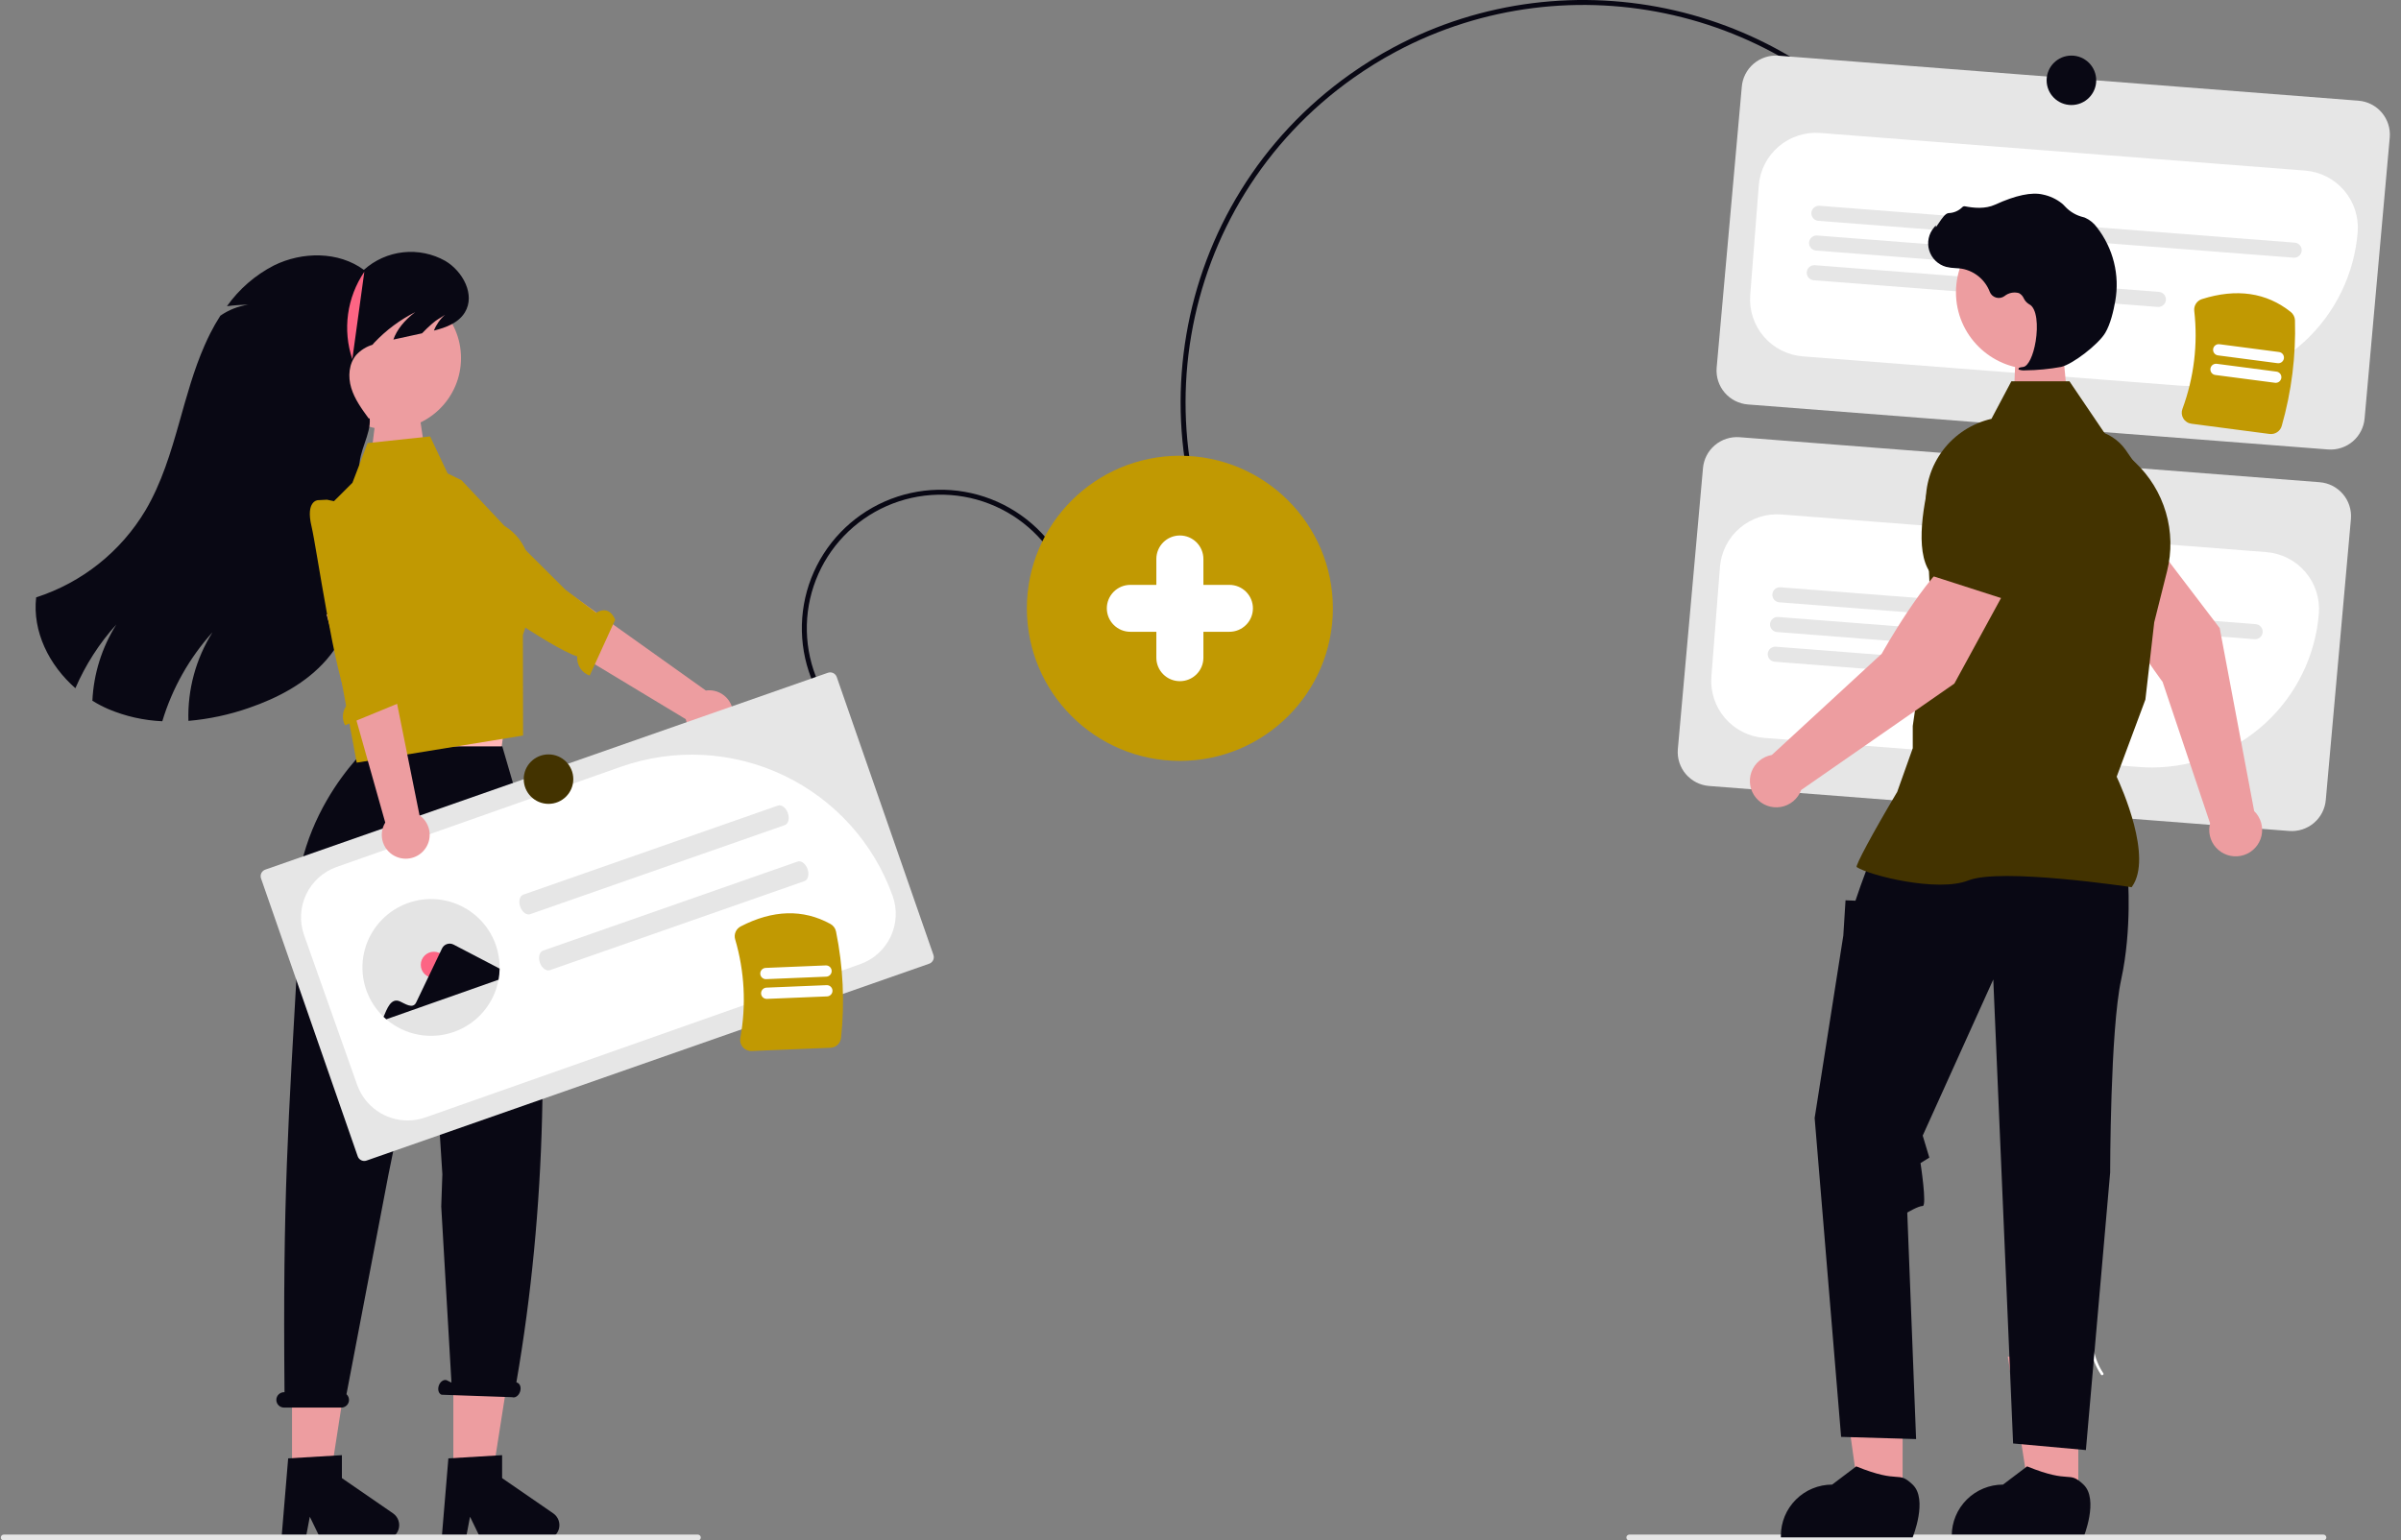 <?xml version="1.0" encoding="UTF-8"?> <svg xmlns="http://www.w3.org/2000/svg" width="201" height="129" viewBox="0 0 201 129" fill="none"><rect x="0" y="0" width="201" height="129" fill="#808080" stroke="none"/><g clip-path="url(#clip0_7_1147)"><path d="M31.595 33.913L35.026 34.147L35.594 37.956L31.054 38.255L31.595 33.913Z" fill="#ED9DA0"></path><path d="M116.676 3.957C131.44 -3.923 150.178 0.209 160.113 14.181L159.775 14.42C149.963 0.62 131.453 -3.459 116.871 4.322C115.632 4.983 114.436 5.722 113.291 6.533C98.295 17.142 94.748 37.944 105.384 52.901L105.046 53.141C94.278 37.996 97.869 16.937 113.051 6.195C114.211 5.374 115.422 4.627 116.676 3.957Z" fill="#090814"></path><path d="M194.89 37.639L146.33 33.871C145.576 33.812 144.877 33.456 144.385 32.883C143.894 32.311 143.65 31.567 143.708 30.815L145.813 7.279C145.872 6.527 146.228 5.829 146.803 5.339C147.377 4.849 148.123 4.605 148.877 4.663L197.438 8.432C198.192 8.491 198.891 8.846 199.383 9.419C199.874 9.992 200.118 10.737 200.06 11.489L197.955 35.023C197.895 35.775 197.539 36.473 196.965 36.963C196.39 37.453 195.644 37.696 194.89 37.639Z" fill="#E6E6E6"></path><path d="M183.42 32.322C183.051 32.322 182.681 32.308 182.31 32.279L150.927 29.844C150.299 29.795 149.688 29.624 149.127 29.339C148.566 29.055 148.066 28.663 147.657 28.186C147.248 27.709 146.937 27.156 146.742 26.559C146.547 25.962 146.471 25.333 146.52 24.707L147.236 15.531C147.336 14.267 147.934 13.095 148.9 12.27C149.865 11.446 151.119 11.038 152.386 11.135L192.968 14.284C194.235 14.384 195.41 14.981 196.236 15.944C197.062 16.907 197.472 18.157 197.375 19.421C197.101 22.927 195.513 26.203 192.927 28.594C190.34 30.985 186.946 32.316 183.42 32.322V32.322Z" fill="white"></path><path d="M168.756 29.107L172.634 28.743L173.09 33.592L168.562 33.985L168.756 29.107Z" fill="#ED9DA0"></path><path d="M191.996 21.579L152.214 18.491C152.048 18.476 151.895 18.397 151.788 18.27C151.681 18.143 151.628 17.979 151.641 17.814C151.653 17.648 151.731 17.494 151.857 17.386C151.983 17.277 152.146 17.222 152.312 17.232L192.095 20.32C192.178 20.325 192.26 20.347 192.335 20.384C192.41 20.421 192.477 20.473 192.532 20.536C192.587 20.599 192.629 20.673 192.655 20.752C192.682 20.832 192.692 20.916 192.685 20.999C192.679 21.082 192.656 21.164 192.617 21.238C192.579 21.312 192.527 21.379 192.462 21.433C192.398 21.486 192.324 21.527 192.244 21.552C192.164 21.577 192.08 21.586 191.996 21.579Z" fill="#E6E6E6"></path><path d="M175.477 22.8L152.02 20.98C151.854 20.965 151.701 20.885 151.594 20.758C151.486 20.631 151.433 20.468 151.446 20.302C151.459 20.137 151.537 19.983 151.663 19.874C151.788 19.765 151.952 19.71 152.118 19.721L175.576 21.541C175.741 21.556 175.894 21.635 176.002 21.762C176.109 21.889 176.162 22.053 176.149 22.218C176.136 22.384 176.058 22.538 175.933 22.646C175.807 22.755 175.643 22.81 175.477 22.8Z" fill="#E6E6E6"></path><path d="M180.645 25.703L151.826 23.467C151.661 23.452 151.507 23.372 151.4 23.245C151.293 23.118 151.24 22.954 151.253 22.789C151.266 22.624 151.344 22.47 151.469 22.361C151.595 22.252 151.758 22.197 151.925 22.208L180.744 24.444C180.909 24.459 181.063 24.539 181.17 24.666C181.277 24.793 181.33 24.957 181.317 25.122C181.304 25.288 181.227 25.441 181.101 25.55C180.975 25.659 180.812 25.714 180.645 25.703L180.645 25.703Z" fill="#E6E6E6"></path><path d="M191.64 69.587L143.08 65.819C142.326 65.76 141.627 65.405 141.135 64.832C140.644 64.259 140.4 63.515 140.458 62.763L142.563 39.228C142.622 38.476 142.978 37.779 143.553 37.288C144.127 36.798 144.873 36.555 145.627 36.612L194.188 40.381C194.942 40.44 195.641 40.795 196.133 41.368C196.624 41.942 196.868 42.686 196.81 43.438L194.705 66.973C194.645 67.724 194.289 68.422 193.714 68.912C193.14 69.402 192.394 69.644 191.64 69.587Z" fill="#E6E6E6"></path><path d="M180.157 64.27C179.794 64.27 179.428 64.256 179.06 64.228L147.677 61.792C147.049 61.744 146.438 61.572 145.877 61.288C145.316 61.003 144.816 60.611 144.407 60.134C143.998 59.657 143.687 59.104 143.492 58.507C143.297 57.91 143.221 57.281 143.27 56.655L143.986 47.479C144.085 46.215 144.683 45.042 145.648 44.217C146.614 43.393 147.869 42.985 149.136 43.083L189.718 46.233C190.985 46.331 192.161 46.927 192.988 47.891C193.814 48.854 194.223 50.106 194.124 51.37C193.847 54.877 192.255 58.152 189.667 60.542C187.079 62.932 183.684 64.263 180.157 64.27Z" fill="white"></path><path d="M188.747 53.527L148.965 50.44C148.881 50.434 148.799 50.413 148.724 50.376C148.649 50.338 148.582 50.287 148.527 50.224C148.472 50.16 148.43 50.087 148.404 50.007C148.378 49.928 148.367 49.844 148.374 49.761C148.38 49.677 148.404 49.596 148.442 49.522C148.48 49.447 148.533 49.381 148.597 49.327C148.661 49.273 148.735 49.232 148.815 49.207C148.895 49.182 148.979 49.173 149.063 49.181L188.846 52.268C189.011 52.283 189.164 52.363 189.272 52.49C189.379 52.617 189.432 52.781 189.419 52.946C189.406 53.111 189.328 53.265 189.203 53.374C189.077 53.483 188.913 53.538 188.747 53.527Z" fill="#E6E6E6"></path><path d="M172.228 54.748L148.77 52.928C148.687 52.923 148.605 52.901 148.53 52.864C148.455 52.827 148.388 52.775 148.333 52.712C148.278 52.649 148.236 52.575 148.21 52.496C148.183 52.416 148.173 52.332 148.18 52.249C148.186 52.166 148.209 52.084 148.247 52.01C148.286 51.935 148.338 51.869 148.403 51.815C148.467 51.761 148.541 51.721 148.621 51.696C148.701 51.67 148.785 51.661 148.869 51.669L172.326 53.489C172.492 53.504 172.645 53.584 172.753 53.711C172.86 53.837 172.913 54.001 172.9 54.167C172.887 54.332 172.809 54.486 172.684 54.595C172.558 54.703 172.394 54.759 172.228 54.748Z" fill="#E6E6E6"></path><path d="M177.396 57.652L148.577 55.415C148.493 55.41 148.412 55.388 148.336 55.351C148.261 55.314 148.194 55.262 148.139 55.199C148.084 55.136 148.042 55.062 148.016 54.983C147.99 54.904 147.98 54.82 147.986 54.736C147.993 54.653 148.016 54.572 148.054 54.497C148.092 54.423 148.145 54.356 148.209 54.303C148.273 54.249 148.348 54.208 148.428 54.183C148.508 54.158 148.592 54.149 148.675 54.156L177.495 56.393C177.66 56.408 177.813 56.487 177.921 56.614C178.028 56.741 178.081 56.905 178.068 57.071C178.055 57.236 177.977 57.39 177.852 57.499C177.726 57.607 177.562 57.662 177.396 57.652H177.396Z" fill="#E6E6E6"></path><path d="M68.117 57.291C66.872 54.477 66.799 51.285 67.913 48.417C69.028 45.549 71.239 43.24 74.06 41.998C76.881 40.757 80.081 40.684 82.956 41.795C85.831 42.907 88.146 45.113 89.391 47.927L89.011 48.094C88.417 46.75 87.563 45.537 86.499 44.522C85.434 43.508 84.179 42.712 82.806 42.181C81.434 41.65 79.969 41.395 78.498 41.428C77.025 41.462 75.575 41.784 74.228 42.377C72.88 42.97 71.664 43.822 70.647 44.884C69.629 45.946 68.832 47.197 68.3 48.566C67.768 49.936 67.511 51.397 67.545 52.865C67.578 54.333 67.902 55.781 68.496 57.124L68.117 57.291Z" fill="#090814"></path><path d="M176.078 114.994C175.681 114.396 175.41 113.724 175.281 113.018C175.152 112.313 175.168 111.588 175.328 110.889C175.362 110.754 175.12 110.698 175.087 110.833C174.921 111.561 174.906 112.315 175.042 113.049C175.178 113.783 175.462 114.482 175.876 115.104C175.958 115.23 176.159 115.12 176.078 114.994Z" fill="white"></path><path d="M188.709 67.922L185.823 52.599L180.159 45.162L175.961 47.9C176.554 51.109 181.041 57.1 181.041 57.1L185.018 68.948C185.002 69.01 184.987 69.073 184.976 69.136C184.913 69.511 184.948 69.896 185.078 70.254C185.207 70.611 185.427 70.929 185.716 71.177C186.005 71.425 186.353 71.595 186.726 71.669C187.1 71.744 187.487 71.721 187.849 71.603C188.211 71.485 188.537 71.276 188.794 70.995C189.052 70.715 189.233 70.373 189.319 70.003C189.405 69.633 189.394 69.246 189.287 68.882C189.18 68.517 188.981 68.186 188.708 67.92L188.709 67.922Z" fill="#ED9DA0"></path><path d="M176.073 49.519L180.826 45.672L180.835 45.651C181.724 43.642 179.75 40.197 177.938 37.66C177.34 36.825 176.446 36.247 175.437 36.044C174.428 35.84 173.379 36.026 172.502 36.565C171.858 36.966 171.339 37.539 171.005 38.219C170.67 38.9 170.533 39.66 170.609 40.413L171.009 44.252L176.073 49.519Z" fill="#433300"></path><path d="M159.277 125.771H155.694L153.99 113.605H159.278L159.277 125.771Z" fill="#ED9DA0"></path><path d="M173.986 125.771H169.987L168.085 113.605H173.987L173.986 125.771Z" fill="#ED9DA0"></path><path d="M174.421 124.322C173.12 123.088 173.458 124.322 169.698 122.797L167.683 124.322C166.545 124.322 165.453 124.773 164.647 125.577C163.842 126.38 163.39 127.469 163.39 128.605V128.744H174.421C174.421 128.744 175.722 125.557 174.421 124.322Z" fill="#090814"></path><path d="M178.13 73.366C178.13 73.366 178.499 77.786 177.576 82.022C176.653 86.257 176.652 98.185 176.652 98.185L174.621 121.43L168.528 120.878L166.868 82.022L160.96 95.097L161.514 96.938L160.776 97.399C160.776 97.399 161.329 100.99 160.96 100.99C160.59 100.99 159.667 101.542 159.667 101.542L160.406 120.51L154.129 120.326L151.914 93.624L154.314 78.339L154.499 75.392L155.33 75.426L155.753 74.195L156.53 72.077L178.13 73.366Z" fill="#090814"></path><path d="M178.449 74.295L178.482 74.249C180.239 71.794 177.596 65.897 177.197 65.043L179.601 58.584L179.605 58.552L180.343 52.107L181.417 47.826C181.822 46.208 181.787 44.511 181.317 42.911C180.847 41.31 179.959 39.863 178.743 38.718L176.261 36.384L173.246 31.931H168.381L166.714 35.074C165.097 35.447 163.662 36.374 162.66 37.693C161.658 39.013 161.151 40.641 161.228 42.294L161.606 50.536L160.127 60.797V62.654L158.825 66.314C156.767 69.766 155.3 72.518 155.432 72.608C156.474 73.311 162.232 74.746 164.78 73.729C167.494 72.646 178.284 74.271 178.393 74.287L178.449 74.295Z" fill="#433300"></path><path d="M136.151 128.754C136.151 128.786 136.158 128.818 136.17 128.848C136.182 128.878 136.2 128.905 136.223 128.928C136.246 128.95 136.273 128.969 136.303 128.981C136.332 128.993 136.364 129 136.397 129H194.503C194.569 129 194.631 128.974 194.678 128.928C194.724 128.882 194.75 128.819 194.75 128.754C194.75 128.689 194.724 128.626 194.678 128.58C194.631 128.534 194.569 128.508 194.503 128.508H136.398C136.333 128.508 136.27 128.533 136.224 128.579C136.178 128.625 136.152 128.687 136.151 128.752V128.754Z" fill="#E6E6E6"></path><path d="M170.186 30.907C173.743 30.907 176.628 28.03 176.628 24.482C176.628 20.933 173.743 18.056 170.186 18.056C166.628 18.056 163.744 20.933 163.744 24.482C163.744 28.03 166.628 30.907 170.186 30.907Z" fill="#ED9DA0"></path><path d="M169.568 31.012C170.566 31.002 171.561 30.906 172.542 30.727C173.514 30.504 175.658 28.851 176.242 27.874C176.676 27.148 176.937 26.026 177.079 25.212C177.271 24.134 177.234 23.029 176.97 21.967C176.707 20.905 176.222 19.91 175.549 19.047C175.289 18.685 174.937 18.4 174.528 18.222C174.492 18.209 174.455 18.198 174.417 18.188C173.825 18.049 173.288 17.736 172.875 17.29C172.795 17.2 172.708 17.116 172.616 17.038C172.152 16.668 171.608 16.413 171.027 16.293C170.088 16.068 168.745 16.35 167.036 17.132C166.177 17.525 165.224 17.415 164.489 17.276C164.448 17.27 164.406 17.274 164.366 17.288C164.327 17.303 164.293 17.327 164.266 17.359C163.963 17.658 163.557 17.832 163.131 17.845C162.87 17.863 162.605 18.231 162.286 18.71C162.214 18.818 162.129 18.945 162.068 19.023L162.056 18.878L161.912 19.043C161.687 19.305 161.531 19.619 161.46 19.956C161.389 20.294 161.404 20.644 161.505 20.974C161.606 21.303 161.789 21.602 162.037 21.843C162.285 22.083 162.59 22.257 162.923 22.348C163.188 22.411 163.458 22.447 163.73 22.455C163.895 22.465 164.065 22.476 164.229 22.5C164.755 22.594 165.247 22.822 165.658 23.162C166.07 23.502 166.385 23.942 166.575 24.44C166.62 24.555 166.691 24.658 166.782 24.741C166.874 24.824 166.983 24.885 167.101 24.919C167.22 24.954 167.345 24.961 167.467 24.94C167.588 24.919 167.704 24.87 167.803 24.797C167.97 24.661 168.167 24.567 168.377 24.523C168.588 24.479 168.806 24.487 169.014 24.545C169.194 24.639 169.336 24.792 169.417 24.978C169.514 25.185 169.671 25.358 169.868 25.476C170.538 25.8 170.623 27.306 170.418 28.57C170.22 29.787 169.79 30.675 169.372 30.729C169.05 30.771 169.013 30.795 168.991 30.852L168.972 30.904L169.009 30.951C169.189 31.011 169.38 31.031 169.569 31.011L169.568 31.012Z" fill="#090814"></path><path d="M98.774 63.719C105.848 63.719 111.583 57.999 111.583 50.942C111.583 43.886 105.848 38.165 98.774 38.165C91.7 38.165 85.965 43.886 85.965 50.942C85.965 57.999 91.7 63.719 98.774 63.719Z" fill="#C19902"></path><path d="M168.084 49.041L163.859 46.345C161.169 48.202 157.532 54.741 157.532 54.741L148.33 63.222C147.947 63.288 147.587 63.453 147.288 63.701C146.989 63.949 146.761 64.272 146.627 64.635C146.492 65 146.456 65.393 146.523 65.775C146.589 66.157 146.755 66.515 147.004 66.813C147.253 67.111 147.576 67.339 147.942 67.472C148.307 67.606 148.701 67.641 149.084 67.575C149.467 67.508 149.826 67.342 150.125 67.093C150.423 66.845 150.65 66.522 150.784 66.157L163.609 57.245L168.084 49.041Z" fill="#ED9DA0"></path><path d="M167.682 50.134L170.496 43.398L169.478 39.675C169.276 38.945 168.873 38.286 168.315 37.772C167.756 37.258 167.065 36.91 166.319 36.768C165.306 36.582 164.261 36.787 163.394 37.34C162.527 37.893 161.902 38.755 161.647 39.749C160.876 42.769 160.285 46.691 161.841 48.244L161.857 48.26L167.682 50.134Z" fill="#433300"></path><path d="M30.645 54.994L31.059 58.833L30.815 63.867L41.993 62.542L43.043 54.995L41.705 55.008L30.645 54.994Z" fill="#FFB6B6"></path><path d="M24.447 124.692H27.511L28.97 115.289H24.447V124.692Z" fill="#ED9DA0"></path><path d="M24.124 122.126L28.622 121.857V123.78L32.899 126.726C33.111 126.872 33.27 127.081 33.353 127.323C33.437 127.565 33.441 127.827 33.365 128.072C33.288 128.316 33.136 128.53 32.929 128.682C32.722 128.834 32.472 128.915 32.215 128.915H26.86L25.936 127.013L25.576 128.915H23.557L24.124 122.126Z" fill="#090814"></path><path d="M37.952 124.692H41.053L42.528 115.289H37.952V124.692Z" fill="#ED9DA0"></path><path d="M37.536 122.126L42.034 121.857V123.78L46.311 126.727C46.523 126.872 46.682 127.081 46.765 127.323C46.849 127.565 46.853 127.828 46.777 128.072C46.7 128.317 46.547 128.53 46.341 128.682C46.134 128.834 45.884 128.916 45.627 128.916H40.272L39.349 127.013L38.988 128.916H36.969L37.536 122.126Z" fill="#090814"></path><path d="M23.791 116.584H23.818C23.67 100.106 24.112 94.472 24.966 79.234C23.399 69.108 30.865 62.503 30.865 62.503H42.048L44.449 70.732C46.037 86.157 45.748 101.188 43.23 115.751L43.298 115.785C43.546 115.871 43.651 116.212 43.535 116.548C43.42 116.885 43.124 117.088 42.877 117.003L36.971 116.798C36.724 116.713 36.618 116.372 36.734 116.035C36.849 115.699 37.145 115.495 37.392 115.58L37.794 115.783L36.938 101.03L37.032 98.335L36.837 95.278L35.931 81.527L32.505 98.437L29.005 116.755C29.101 116.842 29.169 116.956 29.199 117.083C29.229 117.209 29.22 117.341 29.173 117.463C29.126 117.584 29.043 117.688 28.936 117.761C28.828 117.834 28.701 117.873 28.571 117.873H23.791C23.706 117.874 23.62 117.859 23.541 117.827C23.461 117.796 23.388 117.748 23.327 117.688C23.266 117.628 23.217 117.557 23.184 117.478C23.151 117.399 23.134 117.314 23.134 117.229C23.134 117.143 23.151 117.058 23.184 116.979C23.217 116.9 23.266 116.829 23.327 116.769C23.388 116.709 23.461 116.662 23.541 116.63C23.62 116.598 23.706 116.583 23.791 116.584V116.584Z" fill="#090814"></path><path d="M32.596 35.969C35.909 35.969 38.594 33.291 38.594 29.986C38.594 26.681 35.909 24.003 32.596 24.003C29.283 24.003 26.598 26.681 26.598 29.986C26.598 33.291 29.283 35.969 32.596 35.969Z" fill="#ED9DA0"></path><path d="M6.311 57.63C7.154 55.677 8.312 53.876 9.738 52.297C8.53 54.217 7.84 56.416 7.734 58.68C8.172 58.952 8.629 59.191 9.103 59.394C10.526 59.99 12.045 60.33 13.587 60.399C14.418 57.636 15.854 55.091 17.789 52.948C16.394 55.166 15.693 57.749 15.774 60.367C17.494 60.218 19.189 59.856 20.82 59.288C23.268 58.448 25.644 57.193 27.337 55.242C29.169 53.13 30.072 50.343 30.363 47.565C30.655 44.786 30.381 41.987 30.105 39.208C29.974 37.885 31.079 36.361 30.949 35.037H30.862C30.281 34.242 29.689 33.428 29.404 32.486C29.119 31.545 29.195 30.437 29.846 29.697C30.21 29.311 30.67 29.026 31.179 28.872C31.227 28.812 31.279 28.753 31.334 28.694C32.319 27.651 33.479 26.785 34.761 26.137C33.836 26.834 33.218 27.622 32.931 28.436C33.731 28.26 34.532 28.085 35.333 27.911C35.601 27.628 35.883 27.359 36.177 27.105C36.606 26.733 36.747 26.705 37.259 26.356C36.846 26.718 36.526 27.174 36.326 27.684C37.355 27.426 38.385 27.037 38.92 26.154C39.808 24.693 38.752 22.722 37.279 21.85C36.208 21.246 34.973 20.994 33.75 21.128C32.526 21.262 31.376 21.777 30.462 22.599C28.332 21.034 25.299 21.06 22.929 22.23C21.364 23.037 20.017 24.206 18.999 25.64C19.59 25.564 20.184 25.523 20.779 25.515C19.941 25.638 19.143 25.953 18.448 26.436C18.141 26.912 17.859 27.404 17.604 27.91C17.437 28.242 17.279 28.578 17.13 28.919C16.218 30.99 15.624 33.195 15.008 35.374C14.29 37.913 13.52 40.47 12.175 42.743C10.114 46.198 6.861 48.787 3.026 50.025C2.706 52.895 4.111 55.704 6.311 57.63Z" fill="#090814"></path><path d="M38.637 40.216L37.472 39.645L36.004 36.547L30.775 37.105L29.504 40.427L26.442 43.479L27.781 52.685L29.862 63.867L43.788 61.595L43.773 53.177C43.773 53.177 46.289 46.527 42.224 44.035L38.637 40.216Z" fill="#C19902"></path><path d="M60.102 61.663C59.832 61.771 59.541 61.819 59.25 61.803C58.959 61.787 58.675 61.708 58.419 61.57C58.162 61.433 57.938 61.241 57.764 61.008C57.59 60.776 57.468 60.508 57.409 60.223L41.882 50.852L44.72 47.585L59.09 57.825C59.576 57.757 60.07 57.869 60.478 58.14C60.887 58.411 61.181 58.822 61.306 59.295C61.431 59.769 61.377 60.271 61.155 60.708C60.933 61.144 60.559 61.484 60.102 61.663V61.663Z" fill="#ED9DA0"></path><path d="M36.708 46.406C36.708 46.406 35.965 47.151 37.827 48.376C39.318 49.356 45.967 54.201 48.323 54.967C48.294 55.312 48.38 55.658 48.569 55.949C48.758 56.24 49.039 56.459 49.367 56.574L51.501 51.896C51.039 50.827 50.3 51.074 49.911 51.317L47.334 49.383L41.005 43.08L37.234 45.859L36.708 46.406Z" fill="#C19902"></path><path d="M30.5 22.76C29.779 23.821 29.313 25.034 29.139 26.304C28.964 27.575 29.086 28.868 29.495 30.083" fill="#FD6584"></path><path d="M0.068 128.754C0.068 128.786 0.075 128.818 0.087 128.848C0.099 128.878 0.117 128.905 0.14 128.928C0.163 128.951 0.191 128.969 0.221 128.981C0.25 128.994 0.283 129 0.315 129H58.419C58.485 129 58.548 128.974 58.594 128.928C58.64 128.882 58.666 128.819 58.666 128.754C58.666 128.689 58.64 128.626 58.594 128.58C58.548 128.534 58.485 128.508 58.419 128.508H0.315C0.283 128.508 0.251 128.514 0.221 128.526C0.191 128.539 0.163 128.557 0.14 128.58C0.118 128.603 0.099 128.63 0.087 128.66C0.075 128.69 0.068 128.722 0.068 128.754Z" fill="#E6E6E6"></path><path d="M22.206 72.824C22.062 72.875 21.943 72.981 21.877 73.119C21.81 73.257 21.801 73.415 21.852 73.56L29.947 96.834C29.998 96.978 30.104 97.096 30.242 97.162C30.381 97.229 30.54 97.238 30.685 97.188L77.788 80.702C77.932 80.651 78.051 80.545 78.117 80.407C78.184 80.269 78.193 80.11 78.142 79.966L70.047 56.692C69.996 56.548 69.89 56.43 69.751 56.363C69.613 56.297 69.454 56.288 69.309 56.338L22.206 72.824Z" fill="#E6E6E6"></path><path d="M34.129 93.829C33.202 93.829 32.297 93.542 31.54 93.008C30.783 92.475 30.21 91.721 29.9 90.849L25.454 78.302C25.058 77.185 25.124 75.956 25.636 74.887C26.148 73.817 27.065 72.994 28.185 72.599L51.992 64.206C56.448 62.64 61.345 62.902 65.608 64.933C69.872 66.965 73.153 70.6 74.733 75.042C75.128 76.159 75.063 77.388 74.551 78.457C74.039 79.527 73.122 80.349 72.001 80.744L35.617 93.574C35.139 93.743 34.636 93.829 34.129 93.83V93.829Z" fill="white"></path><path d="M65.699 69.096L44.383 76.555C44.082 76.661 43.71 76.38 43.551 75.928C43.392 75.477 43.507 75.025 43.807 74.92L65.124 67.46C65.424 67.355 65.796 67.636 65.955 68.087C66.114 68.539 65.999 68.991 65.699 69.096Z" fill="#E6E6E6"></path><path d="M67.347 73.785L46.031 81.244C45.731 81.349 45.358 81.069 45.2 80.617C45.041 80.165 45.155 79.714 45.456 79.609L66.772 72.148C67.073 72.043 67.445 72.324 67.604 72.776C67.763 73.227 67.648 73.679 67.347 73.785Z" fill="#E6E6E6"></path><path d="M41.498 79.107C41.727 79.75 41.838 80.43 41.826 81.113C41.822 81.425 41.791 81.736 41.734 82.043C41.552 83.036 41.111 83.963 40.455 84.73C39.799 85.498 38.951 86.079 37.998 86.415C37.044 86.752 36.019 86.831 35.025 86.645C34.031 86.459 33.104 86.014 32.337 85.356C32.26 85.29 32.184 85.222 32.111 85.152C31.485 84.553 31.003 83.821 30.701 83.01C30.399 82.2 30.285 81.331 30.368 80.47C30.451 79.609 30.728 78.778 31.178 78.039C31.629 77.3 32.241 76.673 32.97 76.204C33.698 75.735 34.524 75.436 35.384 75.331C36.245 75.225 37.118 75.316 37.939 75.595C38.759 75.874 39.506 76.336 40.122 76.944C40.739 77.552 41.209 78.291 41.498 79.107Z" fill="#E4E4E4"></path><path d="M36.323 81.891C36.929 81.891 37.421 81.4 37.421 80.796C37.421 80.191 36.929 79.701 36.323 79.701C35.717 79.701 35.226 80.191 35.226 80.796C35.226 81.4 35.717 81.891 36.323 81.891Z" fill="#FD6584"></path><path d="M32.11 85.151C32.392 84.499 32.725 83.504 33.497 83.866C33.878 84.031 34.561 84.532 34.838 83.949L37.008 79.417C37.05 79.332 37.107 79.257 37.178 79.195C37.249 79.133 37.331 79.086 37.421 79.057C37.51 79.027 37.605 79.016 37.699 79.023C37.792 79.03 37.884 79.056 37.968 79.099L41.826 81.113C41.822 81.425 41.791 81.736 41.734 82.043L32.337 85.356L32.11 85.151Z" fill="#090814"></path><path d="M33.23 71.768C32.959 71.663 32.714 71.499 32.513 71.289C32.311 71.079 32.158 70.828 32.065 70.552C31.972 70.277 31.94 69.985 31.972 69.696C32.004 69.407 32.099 69.129 32.251 68.881L27.338 51.453L31.648 51.004L35.121 68.276C35.522 68.558 35.806 68.977 35.918 69.453C36.03 69.929 35.964 70.43 35.73 70.861C35.497 71.291 35.114 71.621 34.653 71.788C34.192 71.956 33.685 71.948 33.229 71.768L33.23 71.768Z" fill="#ED9DA0"></path><path d="M26.613 41.886C26.613 41.886 25.561 41.924 26.081 44.087C26.497 45.819 28.026 56.684 29.221 58.85C28.963 59.082 28.79 59.393 28.728 59.734C28.667 60.076 28.721 60.428 28.882 60.735L33.645 58.775C34.041 57.679 33.734 56.685 33.285 56.597L32.728 53.428L31.908 42.799L27.373 41.846L26.613 41.886Z" fill="#C19902"></path><path d="M69.519 87.741L62.932 88.013C62.791 88.019 62.651 87.993 62.522 87.938C62.393 87.882 62.278 87.798 62.186 87.691C62.095 87.588 62.029 87.465 61.992 87.332C61.956 87.2 61.95 87.06 61.975 86.925C62.481 84.175 62.333 81.346 61.545 78.663C61.484 78.458 61.496 78.238 61.58 78.041C61.663 77.844 61.813 77.682 62.003 77.582C64.701 76.184 67.229 76.113 69.516 77.371C69.636 77.436 69.741 77.527 69.822 77.636C69.903 77.745 69.96 77.871 69.987 78.004C70.583 80.931 70.726 83.932 70.411 86.903C70.389 87.126 70.287 87.334 70.123 87.489C69.959 87.643 69.745 87.732 69.519 87.741Z" fill="#C19902"></path><path d="M69.241 83.44L64.204 83.648C64.079 83.653 63.957 83.607 63.865 83.523C63.774 83.438 63.719 83.321 63.714 83.196C63.709 83.072 63.754 82.95 63.838 82.858C63.922 82.766 64.04 82.711 64.164 82.706L69.202 82.498C69.326 82.493 69.448 82.538 69.54 82.623C69.631 82.707 69.686 82.825 69.691 82.949C69.696 83.074 69.652 83.195 69.567 83.287C69.483 83.379 69.366 83.434 69.241 83.44Z" fill="white"></path><path d="M69.172 81.787L64.135 81.995C64.01 82 63.889 81.955 63.797 81.87C63.705 81.785 63.651 81.668 63.646 81.543C63.641 81.419 63.685 81.297 63.77 81.206C63.854 81.114 63.971 81.059 64.096 81.053L69.133 80.845C69.258 80.84 69.38 80.885 69.471 80.97C69.563 81.055 69.617 81.172 69.623 81.296C69.628 81.421 69.583 81.543 69.499 81.634C69.415 81.726 69.297 81.781 69.172 81.787Z" fill="white"></path><path d="M189.994 36.34L183.457 35.484C183.318 35.466 183.184 35.417 183.066 35.34C182.948 35.263 182.849 35.161 182.777 35.04C182.705 34.923 182.661 34.79 182.648 34.653C182.635 34.516 182.653 34.378 182.701 34.249C183.67 31.626 184.01 28.813 183.693 26.036C183.668 25.823 183.718 25.609 183.834 25.429C183.95 25.249 184.125 25.115 184.329 25.049C187.227 24.131 189.73 24.493 191.768 26.122C191.875 26.207 191.962 26.313 192.024 26.435C192.085 26.556 192.119 26.689 192.124 26.825C192.209 29.811 191.835 32.792 191.016 35.665C190.956 35.882 190.82 36.069 190.632 36.193C190.444 36.317 190.218 36.369 189.995 36.339L189.994 36.34Z" fill="#C19902"></path><path d="M190.457 32.055L185.459 31.402C185.397 31.394 185.337 31.375 185.282 31.344C185.228 31.313 185.18 31.272 185.142 31.223C185.103 31.173 185.075 31.117 185.059 31.057C185.042 30.997 185.038 30.934 185.046 30.872C185.054 30.81 185.074 30.75 185.106 30.696C185.137 30.642 185.179 30.595 185.229 30.558C185.279 30.52 185.336 30.492 185.396 30.477C185.457 30.461 185.52 30.457 185.582 30.466L190.58 31.12C190.703 31.138 190.814 31.203 190.89 31.302C190.965 31.401 190.998 31.525 190.982 31.648C190.966 31.771 190.902 31.883 190.803 31.959C190.705 32.036 190.581 32.07 190.457 32.055Z" fill="white"></path><path d="M190.673 30.415L185.675 29.76C185.551 29.742 185.44 29.677 185.365 29.578C185.29 29.479 185.256 29.355 185.273 29.232C185.289 29.109 185.353 28.997 185.451 28.921C185.55 28.845 185.674 28.81 185.798 28.825L190.796 29.479C190.919 29.496 191.03 29.561 191.106 29.66C191.181 29.759 191.214 29.884 191.198 30.007C191.182 30.13 191.117 30.242 191.019 30.318C190.921 30.394 190.796 30.429 190.673 30.414V30.415Z" fill="white"></path><path d="M102.92 48.978H100.743V46.807C100.743 46.286 100.535 45.786 100.166 45.417C99.797 45.049 99.296 44.842 98.774 44.842C98.251 44.842 97.75 45.049 97.381 45.417C97.012 45.786 96.804 46.286 96.804 46.807V48.978H94.628C94.105 48.978 93.604 49.185 93.235 49.553C92.866 49.922 92.658 50.421 92.658 50.942C92.658 51.463 92.866 51.963 93.235 52.331C93.604 52.7 94.105 52.907 94.628 52.907H96.804V55.078C96.804 55.599 97.012 56.099 97.381 56.467C97.75 56.836 98.251 57.042 98.774 57.042C99.296 57.042 99.797 56.836 100.166 56.467C100.535 56.099 100.743 55.599 100.743 55.078V52.907H102.92C103.442 52.907 103.943 52.7 104.312 52.331C104.682 51.963 104.889 51.463 104.889 50.942C104.889 50.421 104.682 49.922 104.312 49.553C103.943 49.185 103.442 48.978 102.92 48.978Z" fill="white"></path><path d="M173.409 8.795C174.555 8.795 175.485 7.869 175.485 6.725C175.485 5.582 174.555 4.655 173.409 4.655C172.263 4.655 171.334 5.582 171.334 6.725C171.334 7.869 172.263 8.795 173.409 8.795Z" fill="#090814"></path><path d="M45.919 67.316C47.065 67.316 47.994 66.389 47.994 65.245C47.994 64.102 47.065 63.175 45.919 63.175C44.773 63.175 43.844 64.102 43.844 65.245C43.844 66.389 44.773 67.316 45.919 67.316Z" fill="#433300"></path><path d="M160.117 124.322C158.816 123.088 159.154 124.322 155.395 122.797L153.38 124.322C152.241 124.322 151.149 124.773 150.344 125.577C149.538 126.38 149.086 127.469 149.086 128.605V128.744H160.117C160.117 128.744 161.418 125.557 160.117 124.322Z" fill="#090814"></path></g><defs><clipPath id="clip0_7_1147"><rect width="200" height="129" fill="white" transform="translate(0.068)"></rect></clipPath></defs></svg> 